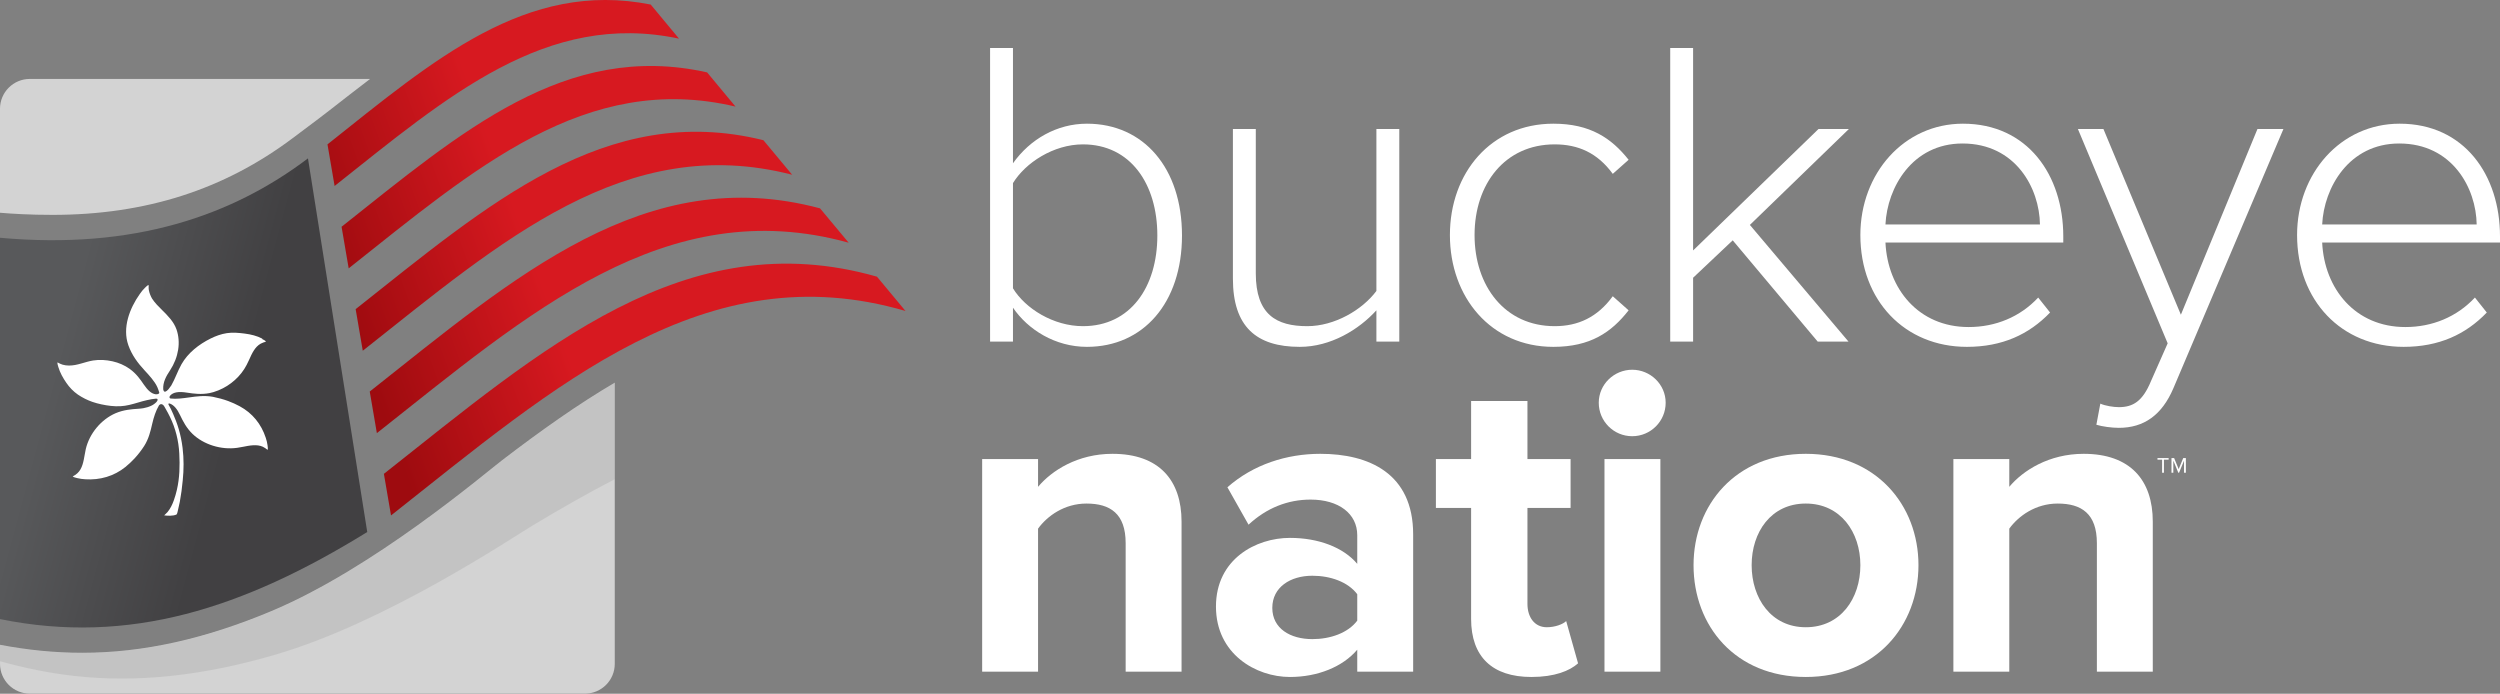 <svg xmlns="http://www.w3.org/2000/svg" xmlns:xlink="http://www.w3.org/1999/xlink" id="Layer_2" viewBox="0 0 340.78 94.56"><rect x="0" y="0" width="340.78" height="94.56" fill="#808080" stroke="none"/><defs><style>.cls-1{fill:#121112;opacity:.08;}.cls-2{fill:url(#linear-gradient);}.cls-3{fill:#fff;}.cls-4{fill:#d3d3d3;}.cls-5{fill:url(#linear-gradient-2);}</style><linearGradient id="linear-gradient" x1="-3.74" y1="46.36" x2="52.99" y2="61.56" gradientUnits="userSpaceOnUse"><stop offset=".2" stop-color="#58595b"></stop><stop offset=".63" stop-color="#414042"></stop></linearGradient><linearGradient id="linear-gradient-2" x1="43.4" y1="43.05" x2="114.28" y2="17.25" gradientUnits="userSpaceOnUse"><stop offset=".05" stop-color="#9e0b0f"></stop><stop offset=".4" stop-color="#d71920"></stop></linearGradient></defs><g id="Layer_1-2"><g><path class="cls-3" d="M134.96,46.56V6.54h3.12v15.72c2.34-3.3,6-5.4,10.08-5.4,7.74,0,12.96,6.06,12.96,15.24s-5.28,15.18-12.96,15.18c-4.32,0-8.04-2.34-10.08-5.34v4.62h-3.12Zm12.66-2.1c6.48,0,10.14-5.34,10.14-12.36s-3.66-12.42-10.14-12.42c-4.02,0-7.86,2.52-9.54,5.28v14.34c1.68,2.76,5.52,5.16,9.54,5.16Z"></path><path class="cls-3" d="M187.62,46.56v-4.26c-2.4,2.64-6.24,4.98-10.44,4.98-5.94,0-9.12-2.76-9.12-9.3V17.58h3.12v19.68c0,5.64,2.82,7.2,7.02,7.2,3.72,0,7.5-2.22,9.42-4.8V17.58h3.12v28.98h-3.12Z"></path><path class="cls-3" d="M197.64,32.04c0-8.46,5.58-15.18,14.1-15.18,5.04,0,7.92,1.98,10.26,4.92l-2.16,1.92c-2.1-2.88-4.74-4.02-7.92-4.02-6.78,0-10.92,5.4-10.92,12.36s4.14,12.42,10.92,12.42c3.18,0,5.82-1.2,7.92-4.08l2.16,1.92c-2.34,3-5.22,4.98-10.26,4.98-8.52,0-14.1-6.78-14.1-15.24Z"></path><path class="cls-3" d="M247.77,46.56l-11.58-13.8-5.4,5.1v8.7h-3.12V6.54h3.12v27.6l17.1-16.56h4.14l-13.5,13.08,13.44,15.9h-4.2Z"></path><path class="cls-3" d="M253.59,32.04c0-8.4,5.94-15.18,13.98-15.18,8.82,0,13.68,7.02,13.68,15.36v.84h-24.24c.3,6.3,4.5,11.52,11.34,11.52,3.66,0,7.02-1.38,9.48-4.02l1.62,2.04c-2.88,3-6.54,4.68-11.34,4.68-8.46,0-14.52-6.3-14.52-15.24Zm13.92-12.48c-6.84,0-10.26,6-10.5,11.04h21.06c-.06-4.92-3.3-11.04-10.56-11.04Z"></path><path class="cls-3" d="M286.3,55.02c.66,.3,1.8,.48,2.52,.48,1.92,0,3.24-.78,4.38-3.54l2.28-5.16-12.24-29.22h3.48l10.56,25.32,10.44-25.32h3.54l-15,35.34c-1.56,3.66-4.02,5.4-7.44,5.4-.96,0-2.28-.18-3.06-.42l.54-2.88Z"></path><path class="cls-3" d="M313.12,32.04c0-8.4,5.94-15.18,13.98-15.18,8.82,0,13.68,7.02,13.68,15.36v.84h-24.24c.3,6.3,4.5,11.52,11.34,11.52,3.66,0,7.02-1.38,9.48-4.02l1.62,2.04c-2.88,3-6.54,4.68-11.34,4.68-8.46,0-14.52-6.3-14.52-15.24Zm13.92-12.48c-6.84,0-10.26,6-10.5,11.04h21.06c-.06-4.92-3.3-11.04-10.56-11.04Z"></path><path class="cls-3" d="M153.44,91.56v-17.52c0-4.02-2.1-5.4-5.34-5.4-3,0-5.34,1.68-6.6,3.42v19.5h-7.62v-28.98h7.62v3.78c1.86-2.22,5.4-4.5,10.14-4.5,6.36,0,9.42,3.6,9.42,9.24v20.46h-7.62Z"></path><path class="cls-3" d="M185.01,91.56v-3c-1.98,2.34-5.4,3.72-9.18,3.72-4.62,0-10.08-3.12-10.08-9.6s5.46-9.36,10.08-9.36c3.84,0,7.26,1.26,9.18,3.54v-3.9c0-2.94-2.52-4.86-6.36-4.86-3.12,0-6,1.14-8.46,3.42l-2.88-5.1c3.54-3.12,8.1-4.56,12.66-4.56,6.6,0,12.66,2.64,12.66,10.98v18.72h-7.62Zm0-6.96v-3.6c-1.26-1.68-3.66-2.52-6.12-2.52-3,0-5.46,1.56-5.46,4.38s2.46,4.26,5.46,4.26c2.46,0,4.86-.84,6.12-2.52Z"></path><path class="cls-3" d="M200.53,84.36v-15.12h-4.8v-6.66h4.8v-7.92h7.68v7.92h5.88v6.66h-5.88v13.08c0,1.8,.96,3.18,2.64,3.18,1.14,0,2.22-.42,2.64-.84l1.62,5.76c-1.14,1.02-3.18,1.86-6.36,1.86-5.34,0-8.22-2.76-8.22-7.92Z"></path><path class="cls-3" d="M217.93,54.9c0-2.52,2.1-4.5,4.56-4.5s4.56,1.98,4.56,4.5-2.04,4.56-4.56,4.56-4.56-2.04-4.56-4.56Zm.78,36.66v-28.98h7.62v28.98h-7.62Z"></path><path class="cls-3" d="M230.85,77.04c0-8.22,5.76-15.18,15.3-15.18s15.36,6.96,15.36,15.18-5.76,15.24-15.36,15.24-15.3-6.96-15.3-15.24Zm22.74,0c0-4.5-2.7-8.4-7.44-8.4s-7.38,3.9-7.38,8.4,2.64,8.46,7.38,8.46,7.44-3.9,7.44-8.46Z"></path><path class="cls-3" d="M285.83,91.56v-17.52c0-4.02-2.1-5.4-5.34-5.4-3,0-5.34,1.68-6.6,3.42v19.5h-7.62v-28.98h7.62v3.78c1.86-2.22,5.4-4.5,10.14-4.5,6.36,0,9.42,3.6,9.42,9.24v20.46h-7.62Z"></path></g><g><path class="cls-3" d="M294.72,64.44v-1.78h-.63v-.22h1.52v.22h-.64v1.78h-.25Z"></path><path class="cls-3" d="M297.71,64.44v-1.65l-.68,1.65h-.1l-.68-1.65v1.65h-.25v-2h.36l.62,1.51,.62-1.51h.36v2h-.25Z"></path></g><path class="cls-4" d="M0,29V14.82c0-2.24,1.82-4.06,4.06-4.06H50.45c-1.83,1.39-3.66,2.82-5.51,4.26-1.25,.97-1.78,1.37-5.04,3.81-9.36,7.02-20.05,10.46-32.74,10.46-3.12,0-5.54-.15-7.16-.29ZM68.42,62.75c-2.63,2.02-17.58,14.75-31.46,20.56-8.96,3.75-17.37,5.67-25.77,5.67-3.69,0-7.45-.37-11.19-1.09v2.6c0,2.24,1.82,4.06,4.06,4.06H79.74c2.24,0,4.06-1.82,4.06-4.06V52.16c-4.98,2.92-10.05,6.51-15.38,10.59Z"></path><path class="cls-1" d="M9.91,92.12c8.77,1,17.76,0,27.56-2.86,15.17-4.41,32.28-15.92,35.27-17.71,3.8-2.28,7.47-4.37,11.05-6.22v-13.17c-4.98,2.92-10.05,6.51-15.38,10.59-2.63,2.02-17.58,14.75-31.46,20.56-8.96,3.75-17.37,5.67-25.77,5.67-3.69,0-7.45-.37-11.19-1.09v2.24c3.29,.93,6.61,1.6,9.91,1.98Z"></path><path class="cls-2" d="M41.98,21.59c-10.33,7.81-23.74,12.48-41.98,10.82v51.98c17.62,3.58,33.2-1.46,50.06-11.87-2.69-16.98-5.38-33.95-8.08-50.93Z"></path><path class="cls-5" d="M47.53,36.58c-.39-2.27-.58-3.4-.97-5.67,16.26-12.89,30.57-25.37,49.83-21.04l3.87,4.66c-20.39-4.83-35.62,8.49-52.73,22.05ZM92.56,5.27l-3.86-4.65c-16.97-3.37-29.57,7.55-44.06,19.06,.39,2.27,.58,3.4,.97,5.67C60.95,13.19,74.46,1.42,92.56,5.27Zm15.42,18.55l-3.92-4.71c-21.5-5.33-37.63,8.83-55.58,23.03,.39,2.27,.58,3.4,.97,5.67,18.89-14.94,35.84-29.84,58.53-23.99Zm11.55,13.89c-26.1-7.44-45.7,9.91-67.2,26.88,.39,2.27,.58,3.4,.97,5.67,22.36-17.65,42.89-35.86,70.13-27.87l-3.9-4.69Zm-3.85-4.63l-3.9-4.68c-23.8-6.37-41.66,9.38-61.38,24.97,.39,2.27,.58,3.4,.97,5.67,20.58-16.26,39.37-32.87,64.3-25.96Z"></path><path class="cls-3" d="M35.77,46.17c-.75-.4-1.58-.59-2.42-.7-.8-.1-1.62-.18-2.42-.06-.78,.12-1.53,.39-2.23,.74-1.59,.79-3.08,1.95-3.96,3.5-.27,.47-.48,.97-.7,1.46-.22,.5-.43,.98-.69,1.43-.12,.17-.24,.34-.37,.5-.12,.14-.37,.39-.54,.35-.12-.03-.17-.2-.19-.31-.06-1,.42-1.83,.92-2.58,1.18-1.81,1.5-3.86,.88-5.62-.38-1.05-1.17-1.84-1.95-2.61-.49-.48-1-.99-1.38-1.58-.19-.34-.34-.71-.42-1.09-.03-.13-.04-.26-.04-.38,0-.12,.02-.26-.01-.38-.18,.07-.36,.27-.5,.4-.26,.25-.49,.53-.69,.83-1.4,1.98-2.41,4.62-1.56,7,.48,1.34,1.25,2.38,2.22,3.43,.33,.36,.67,.72,.97,1.1,.29,.37,.57,.75,.76,1.18,.05,.12,.1,.24,.14,.36,.02,.06,.04,.12,.06,.19,.03,.09,.1,.21,.03,.29-.09,.12-.32,.14-.49,.12-.53-.08-1.03-.5-1.58-1.31-.5-.74-1.05-1.51-1.91-2.13-.7-.51-1.52-.86-2.37-1.05-.86-.19-1.76-.25-2.64-.11-1.11,.18-2.15,.7-3.29,.69-.3,0-.59-.04-.87-.12-.13-.04-.25-.09-.36-.14-.11-.05-.23-.14-.34-.17-.02,.19,.07,.44,.12,.62,.22,.76,.64,1.51,1.09,2.16,.42,.62,.96,1.18,1.58,1.61,.61,.41,1.28,.75,1.97,.99,.4,.14,.82,.25,1.24,.34,.85,.18,1.73,.3,2.6,.25,.82-.04,1.61-.27,2.39-.5,.72-.22,1.73-.48,2.44-.53,.09,0,.21,0,.22,.11,.03,.26-.31,.5-.49,.64-.12,.09-.25,.16-.38,.22-.34,.16-.69,.26-1.06,.33-.24,.04-.48,.07-.72,.08-.96,.06-1.99,.15-3.06,.6-1.98,.85-3.59,2.78-4.08,4.91-.06,.27-.11,.53-.15,.79-.15,.85-.31,1.87-.99,2.49-.1,.09-.2,.17-.31,.24-.1,.07-.24,.12-.33,.2,.16,.12,.43,.17,.62,.22,.36,.09,.73,.14,1.1,.16,2,.13,3.91-.42,5.46-1.67,.44-.36,.87-.76,1.26-1.18,.48-.52,.92-1.09,1.3-1.68,.62-.97,.87-2.02,1.1-3.03,.21-.9,.47-1.74,.92-2.51,.08-.1,.22-.21,.39-.16,.21,.07,.28,.22,.35,.32,.32,.52,.7,1.29,.75,1.39,.77,1.56,1.19,3.27,1.28,5,.09,1.66,.05,3.34-.33,4.97-.11,.47-.24,.93-.4,1.38-.21,.6-.48,1.17-.89,1.66-.03,.04-.43,.41-.43,.42,0,0,0,0,0,.01,.38,.05,1.21,.12,1.69-.13,.11-.18,.14-.44,.19-.63,.09-.36,.17-.72,.24-1.08,.18-.97,.31-1.95,.4-2.93,.15-1.47,.16-2.95-.02-4.42-.06-.47-.13-.93-.23-1.39-.16-.77-.38-1.53-.66-2.27-.08-.2-.6-1.57-1.04-2.27-.02-.11,.02-.11,.05-.13,.03-.02,.1,0,.17,.02,.51,.19,.97,.71,1.38,1.59,.4,.84,.86,1.73,1.67,2.52,1.52,1.47,3.92,2.22,6.11,1.91,.27-.04,.54-.09,.8-.14,.86-.17,1.88-.38,2.7,0,.12,.06,.23,.12,.34,.2,.1,.07,.2,.17,.31,.22,.05-.18,0-.45-.02-.63-.04-.36-.14-.7-.25-1.04-.6-1.83-1.8-3.34-3.55-4.28-.5-.27-1.03-.51-1.57-.71-.66-.24-1.36-.43-2.06-.57-1.14-.21-2.22-.07-3.26,.08-.87,.12-1.7,.24-2.53,.15-.07-.02-.12-.06-.14-.14-.03-.08,.04-.2,.1-.27,.41-.45,1.13-.58,2.29-.39,.95,.15,1.97,.27,3.06,.06,.37-.07,.74-.19,1.09-.33,.02,0,.04-.02,.06-.02,.03-.01,.07-.03,.1-.04,1.6-.65,3.02-1.91,3.81-3.45,.12-.24,.24-.48,.35-.72,.35-.79,.77-1.74,1.57-2.18,.11-.06,.23-.11,.36-.16,.11-.04,.26-.06,.36-.13-.12-.15-.37-.26-.54-.35"></path></g></svg>